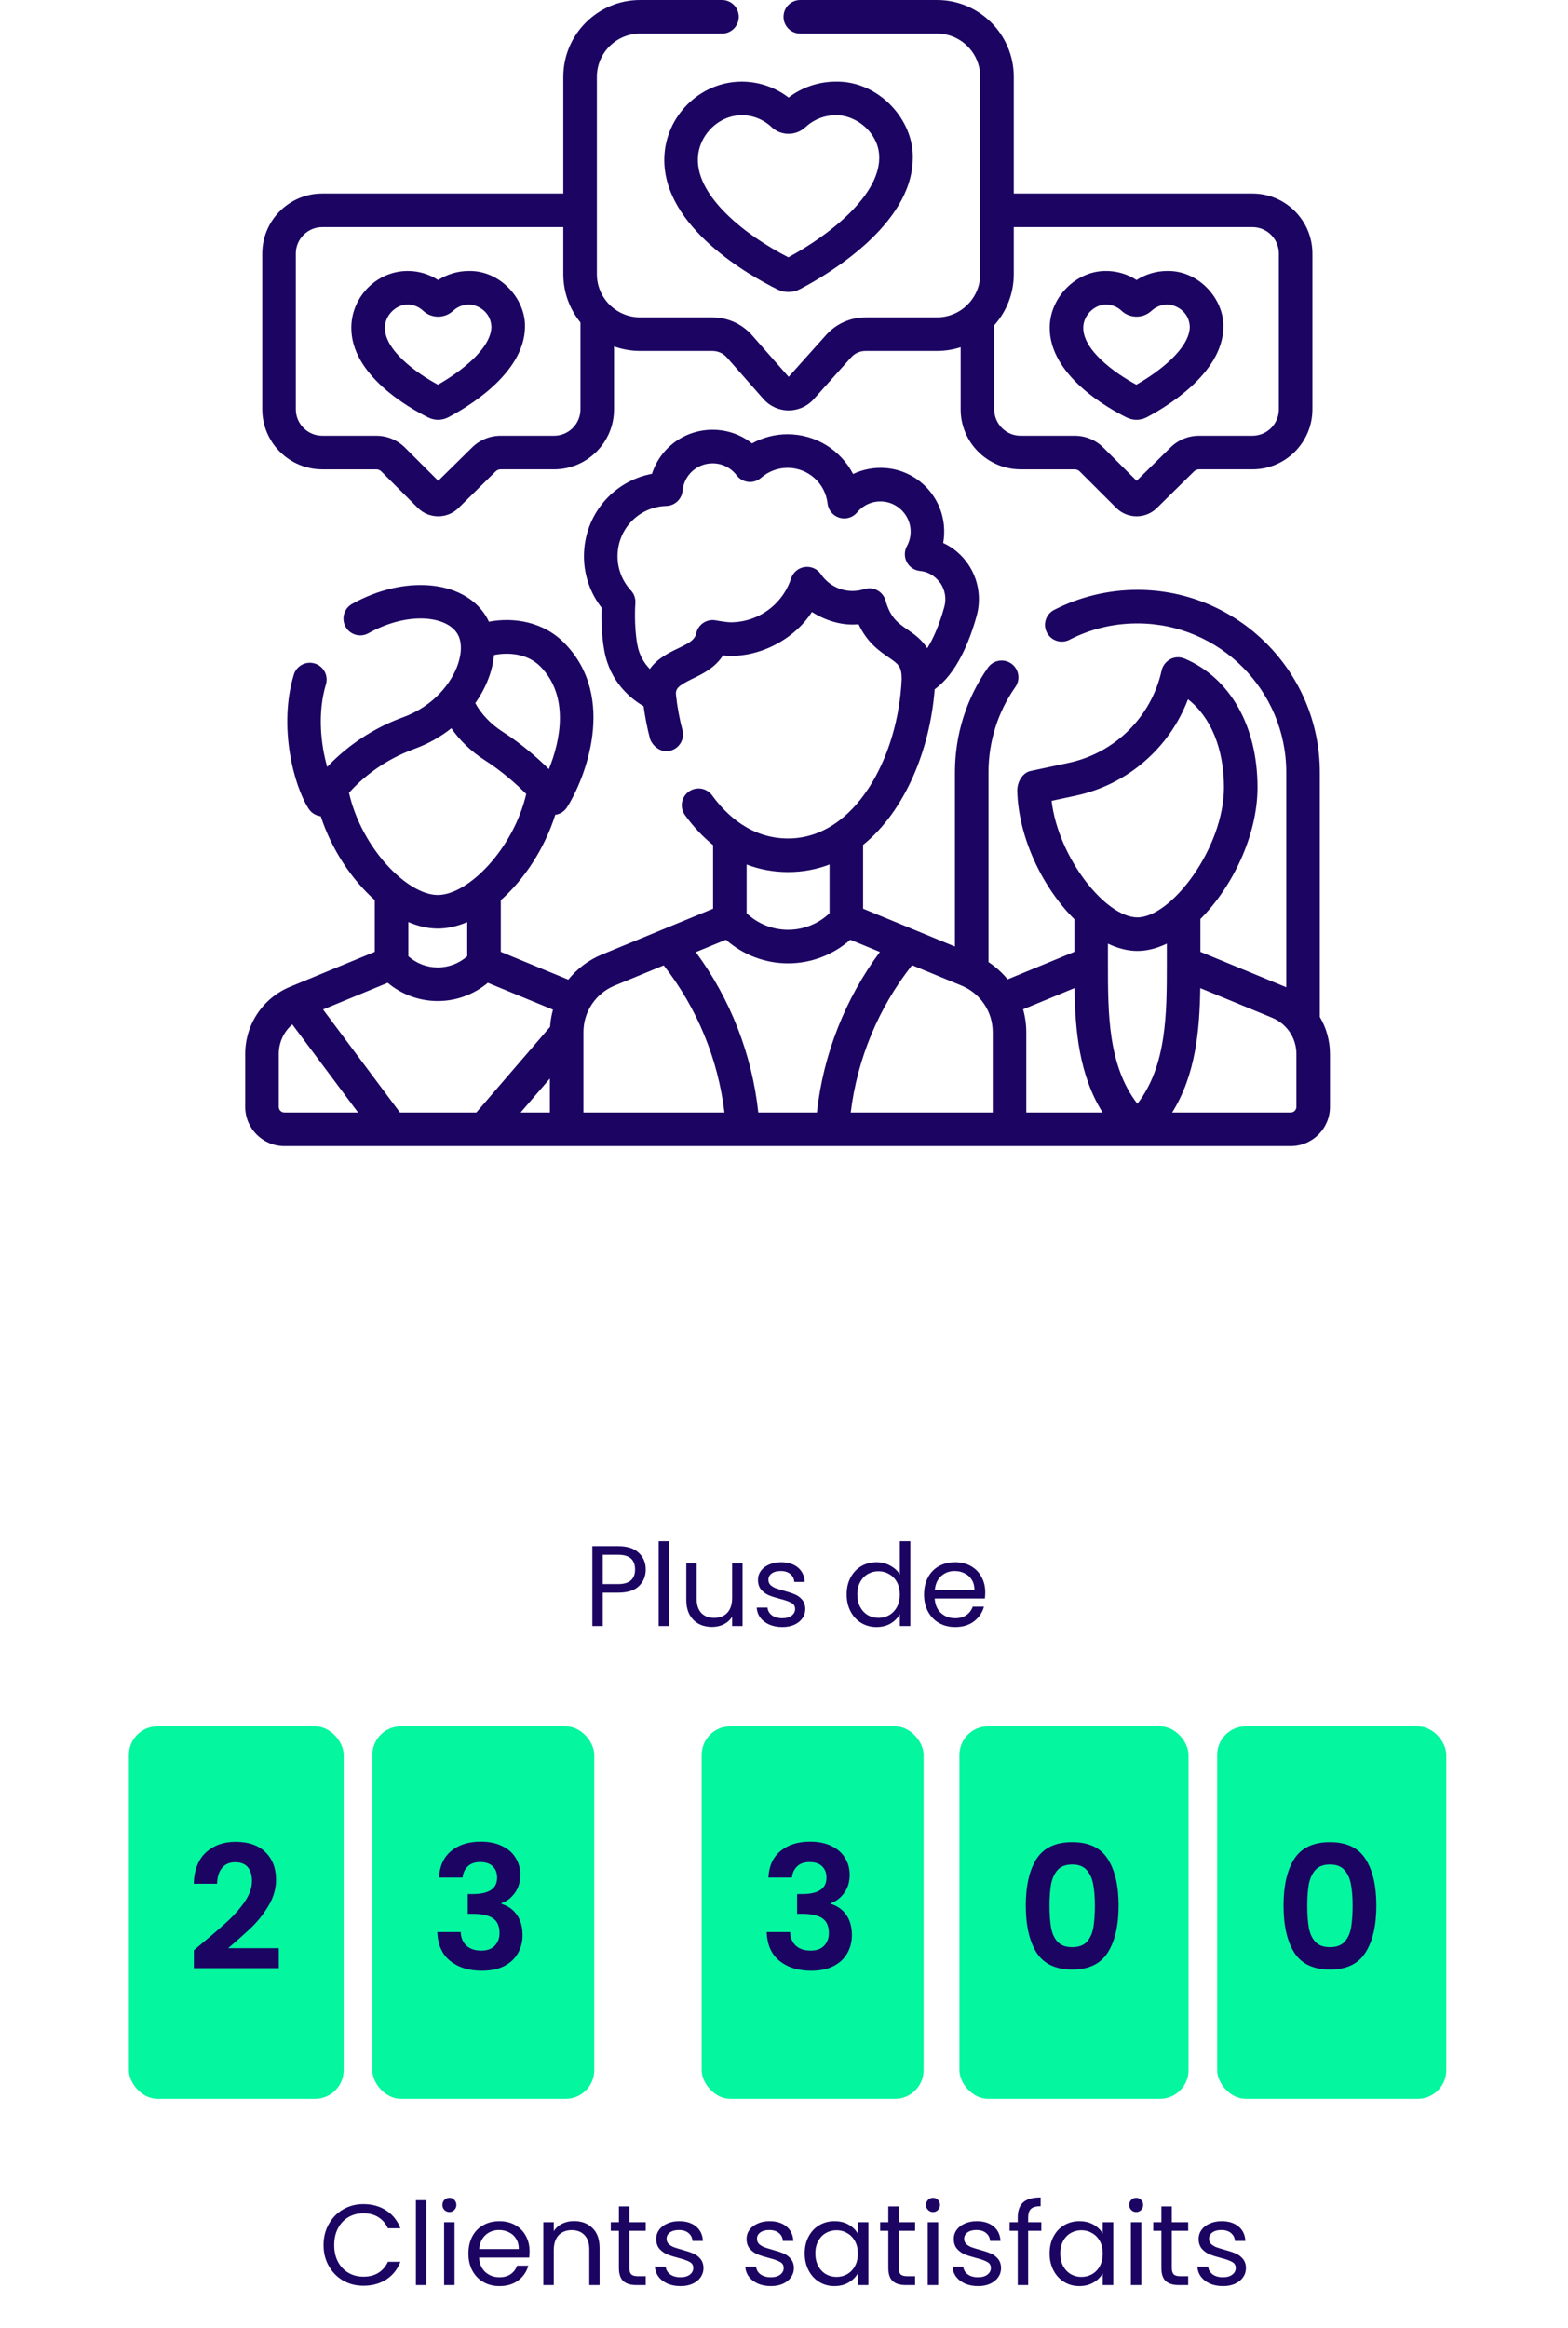 <svg width="219" height="325" viewBox="0 0 219 325" fill="none" xmlns="http://www.w3.org/2000/svg">
<path d="M90.188 219.112C90.188 220.04 89.868 220.813 89.228 221.432C88.599 222.04 87.633 222.344 86.332 222.344H84.188V227H82.732V215.848H86.332C87.591 215.848 88.545 216.152 89.196 216.76C89.857 217.368 90.188 218.152 90.188 219.112ZM86.332 221.144C87.143 221.144 87.74 220.968 88.124 220.616C88.508 220.264 88.7 219.763 88.7 219.112C88.7 217.736 87.911 217.048 86.332 217.048H84.188V221.144H86.332ZM93.454 215.16V227H91.998V215.16H93.454ZM103.711 218.232V227H102.255V225.704C101.978 226.152 101.588 226.504 101.087 226.76C100.596 227.005 100.052 227.128 99.455 227.128C98.772 227.128 98.159 226.989 97.615 226.712C97.071 226.424 96.639 225.997 96.319 225.432C96.01 224.867 95.855 224.179 95.855 223.368V218.232H97.295V223.176C97.295 224.04 97.514 224.707 97.951 225.176C98.388 225.635 98.986 225.864 99.743 225.864C100.522 225.864 101.135 225.624 101.583 225.144C102.031 224.664 102.255 223.965 102.255 223.048V218.232H103.711ZM109.274 227.144C108.602 227.144 107.999 227.032 107.466 226.808C106.932 226.573 106.511 226.253 106.202 225.848C105.892 225.432 105.722 224.957 105.69 224.424H107.194C107.236 224.861 107.439 225.219 107.802 225.496C108.175 225.773 108.66 225.912 109.258 225.912C109.812 225.912 110.25 225.789 110.57 225.544C110.89 225.299 111.05 224.989 111.05 224.616C111.05 224.232 110.879 223.949 110.538 223.768C110.196 223.576 109.668 223.389 108.954 223.208C108.303 223.037 107.77 222.867 107.354 222.696C106.948 222.515 106.596 222.253 106.298 221.912C106.01 221.56 105.866 221.101 105.866 220.536C105.866 220.088 105.999 219.677 106.266 219.304C106.532 218.931 106.911 218.637 107.402 218.424C107.892 218.2 108.452 218.088 109.082 218.088C110.052 218.088 110.836 218.333 111.434 218.824C112.031 219.315 112.351 219.987 112.394 220.84H110.938C110.906 220.381 110.719 220.013 110.378 219.736C110.047 219.459 109.599 219.32 109.034 219.32C108.511 219.32 108.095 219.432 107.786 219.656C107.476 219.88 107.322 220.173 107.322 220.536C107.322 220.824 107.412 221.064 107.594 221.256C107.786 221.437 108.02 221.587 108.298 221.704C108.586 221.811 108.98 221.933 109.482 222.072C110.111 222.243 110.623 222.413 111.018 222.584C111.412 222.744 111.748 222.989 112.026 223.32C112.314 223.651 112.463 224.083 112.474 224.616C112.474 225.096 112.34 225.528 112.074 225.912C111.807 226.296 111.428 226.6 110.938 226.824C110.458 227.037 109.903 227.144 109.274 227.144ZM118.251 222.584C118.251 221.688 118.432 220.904 118.795 220.232C119.157 219.549 119.653 219.021 120.283 218.648C120.923 218.275 121.637 218.088 122.427 218.088C123.109 218.088 123.744 218.248 124.331 218.568C124.917 218.877 125.365 219.288 125.675 219.8V215.16H127.147V227H125.675V225.352C125.387 225.875 124.96 226.307 124.395 226.648C123.829 226.979 123.168 227.144 122.411 227.144C121.632 227.144 120.923 226.952 120.283 226.568C119.653 226.184 119.157 225.645 118.795 224.952C118.432 224.259 118.251 223.469 118.251 222.584ZM125.675 222.6C125.675 221.939 125.541 221.363 125.275 220.872C125.008 220.381 124.645 220.008 124.187 219.752C123.739 219.485 123.243 219.352 122.699 219.352C122.155 219.352 121.659 219.48 121.211 219.736C120.763 219.992 120.405 220.365 120.139 220.856C119.872 221.347 119.739 221.923 119.739 222.584C119.739 223.256 119.872 223.843 120.139 224.344C120.405 224.835 120.763 225.213 121.211 225.48C121.659 225.736 122.155 225.864 122.699 225.864C123.243 225.864 123.739 225.736 124.187 225.48C124.645 225.213 125.008 224.835 125.275 224.344C125.541 223.843 125.675 223.261 125.675 222.6ZM137.607 222.28C137.607 222.557 137.591 222.851 137.559 223.16H130.551C130.604 224.024 130.898 224.701 131.431 225.192C131.975 225.672 132.631 225.912 133.399 225.912C134.028 225.912 134.551 225.768 134.967 225.48C135.394 225.181 135.692 224.787 135.863 224.296H137.431C137.196 225.139 136.727 225.827 136.023 226.36C135.319 226.883 134.444 227.144 133.399 227.144C132.567 227.144 131.82 226.957 131.159 226.584C130.508 226.211 129.996 225.683 129.623 225C129.25 224.307 129.063 223.507 129.063 222.6C129.063 221.693 129.244 220.899 129.607 220.216C129.97 219.533 130.476 219.011 131.127 218.648C131.788 218.275 132.546 218.088 133.399 218.088C134.231 218.088 134.967 218.269 135.607 218.632C136.247 218.995 136.738 219.496 137.079 220.136C137.431 220.765 137.607 221.48 137.607 222.28ZM136.103 221.976C136.103 221.421 135.98 220.947 135.735 220.552C135.49 220.147 135.154 219.843 134.727 219.64C134.311 219.427 133.847 219.32 133.335 219.32C132.599 219.32 131.97 219.555 131.447 220.024C130.935 220.493 130.642 221.144 130.567 221.976H136.103Z" fill="#1C0462"/>
<rect x="18" y="241" width="30" height="52" rx="4" fill="#04F69F"/>
<path d="M28.328 271.208C29.864 269.928 31.088 268.864 32 268.016C32.912 267.152 33.672 266.256 34.28 265.328C34.888 264.4 35.192 263.488 35.192 262.592C35.192 261.776 35 261.136 34.616 260.672C34.232 260.208 33.64 259.976 32.84 259.976C32.04 259.976 31.424 260.248 30.992 260.792C30.56 261.32 30.336 262.048 30.32 262.976H27.056C27.12 261.056 27.688 259.6 28.76 258.608C29.848 257.616 31.224 257.12 32.888 257.12C34.712 257.12 36.112 257.608 37.088 258.584C38.064 259.544 38.552 260.816 38.552 262.4C38.552 263.648 38.216 264.84 37.544 265.976C36.872 267.112 36.104 268.104 35.24 268.952C34.376 269.784 33.248 270.792 31.856 271.976H38.936V274.76H27.08V272.264L28.328 271.208Z" fill="#1C0462"/>
<rect x="52" y="241" width="31" height="52" rx="4" fill="#04F69F"/>
<path d="M61.32 262.112C61.4 260.512 61.96 259.28 63 258.416C64.056 257.536 65.44 257.096 67.152 257.096C68.32 257.096 69.32 257.304 70.152 257.72C70.984 258.12 71.608 258.672 72.024 259.376C72.456 260.064 72.672 260.848 72.672 261.728C72.672 262.736 72.408 263.592 71.88 264.296C71.368 264.984 70.752 265.448 70.032 265.688V265.784C70.96 266.072 71.68 266.584 72.192 267.32C72.72 268.056 72.984 269 72.984 270.152C72.984 271.112 72.76 271.968 72.312 272.72C71.88 273.472 71.232 274.064 70.368 274.496C69.52 274.912 68.496 275.12 67.296 275.12C65.488 275.12 64.016 274.664 62.88 273.752C61.744 272.84 61.144 271.496 61.08 269.72H64.344C64.376 270.504 64.64 271.136 65.136 271.616C65.648 272.08 66.344 272.312 67.224 272.312C68.04 272.312 68.664 272.088 69.096 271.64C69.544 271.176 69.768 270.584 69.768 269.864C69.768 268.904 69.464 268.216 68.856 267.8C68.248 267.384 67.304 267.176 66.024 267.176H65.328V264.416H66.024C68.296 264.416 69.432 263.656 69.432 262.136C69.432 261.448 69.224 260.912 68.808 260.528C68.408 260.144 67.824 259.952 67.056 259.952C66.304 259.952 65.72 260.16 65.304 260.576C64.904 260.976 64.672 261.488 64.608 262.112H61.32Z" fill="#1C0462"/>
<rect x="98" y="241" width="31" height="52" rx="4" fill="#04F69F"/>
<path d="M107.32 262.112C107.4 260.512 107.96 259.28 109 258.416C110.056 257.536 111.44 257.096 113.152 257.096C114.32 257.096 115.32 257.304 116.152 257.72C116.984 258.12 117.608 258.672 118.024 259.376C118.456 260.064 118.672 260.848 118.672 261.728C118.672 262.736 118.408 263.592 117.88 264.296C117.368 264.984 116.752 265.448 116.032 265.688V265.784C116.96 266.072 117.68 266.584 118.192 267.32C118.72 268.056 118.984 269 118.984 270.152C118.984 271.112 118.76 271.968 118.312 272.72C117.88 273.472 117.232 274.064 116.368 274.496C115.52 274.912 114.496 275.12 113.296 275.12C111.488 275.12 110.016 274.664 108.88 273.752C107.744 272.84 107.144 271.496 107.08 269.72H110.344C110.376 270.504 110.64 271.136 111.136 271.616C111.648 272.08 112.344 272.312 113.224 272.312C114.04 272.312 114.664 272.088 115.096 271.64C115.544 271.176 115.768 270.584 115.768 269.864C115.768 268.904 115.464 268.216 114.856 267.8C114.248 267.384 113.304 267.176 112.024 267.176H111.328V264.416H112.024C114.296 264.416 115.432 263.656 115.432 262.136C115.432 261.448 115.224 260.912 114.808 260.528C114.408 260.144 113.824 259.952 113.056 259.952C112.304 259.952 111.72 260.16 111.304 260.576C110.904 260.976 110.672 261.488 110.608 262.112H107.32Z" fill="#1C0462"/>
<rect x="134" y="241" width="32" height="52" rx="4" fill="#04F69F"/>
<path d="M143.272 266.024C143.272 263.256 143.768 261.088 144.76 259.52C145.768 257.952 147.432 257.168 149.752 257.168C152.072 257.168 153.728 257.952 154.72 259.52C155.728 261.088 156.232 263.256 156.232 266.024C156.232 268.808 155.728 270.992 154.72 272.576C153.728 274.16 152.072 274.952 149.752 274.952C147.432 274.952 145.768 274.16 144.76 272.576C143.768 270.992 143.272 268.808 143.272 266.024ZM152.92 266.024C152.92 264.84 152.84 263.848 152.68 263.048C152.536 262.232 152.232 261.568 151.768 261.056C151.32 260.544 150.648 260.288 149.752 260.288C148.856 260.288 148.176 260.544 147.712 261.056C147.264 261.568 146.96 262.232 146.8 263.048C146.656 263.848 146.584 264.84 146.584 266.024C146.584 267.24 146.656 268.264 146.8 269.096C146.944 269.912 147.248 270.576 147.712 271.088C148.176 271.584 148.856 271.832 149.752 271.832C150.648 271.832 151.328 271.584 151.792 271.088C152.256 270.576 152.56 269.912 152.704 269.096C152.848 268.264 152.92 267.24 152.92 266.024Z" fill="#1C0462"/>
<rect x="170" y="241" width="32" height="52" rx="4" fill="#04F69F"/>
<path d="M179.272 266.024C179.272 263.256 179.768 261.088 180.76 259.52C181.768 257.952 183.432 257.168 185.752 257.168C188.072 257.168 189.728 257.952 190.72 259.52C191.728 261.088 192.232 263.256 192.232 266.024C192.232 268.808 191.728 270.992 190.72 272.576C189.728 274.16 188.072 274.952 185.752 274.952C183.432 274.952 181.768 274.16 180.76 272.576C179.768 270.992 179.272 268.808 179.272 266.024ZM188.92 266.024C188.92 264.84 188.84 263.848 188.68 263.048C188.536 262.232 188.232 261.568 187.768 261.056C187.32 260.544 186.648 260.288 185.752 260.288C184.856 260.288 184.176 260.544 183.712 261.056C183.264 261.568 182.96 262.232 182.8 263.048C182.656 263.848 182.584 264.84 182.584 266.024C182.584 267.24 182.656 268.264 182.8 269.096C182.944 269.912 183.248 270.576 183.712 271.088C184.176 271.584 184.856 271.832 185.752 271.832C186.648 271.832 187.328 271.584 187.792 271.088C188.256 270.576 188.56 269.912 188.704 269.096C188.848 268.264 188.92 267.24 188.92 266.024Z" fill="#1C0462"/>
<path d="M45.188 313.416C45.188 312.328 45.433 311.352 45.924 310.488C46.415 309.613 47.081 308.931 47.924 308.44C48.777 307.949 49.721 307.704 50.756 307.704C51.972 307.704 53.033 307.997 53.94 308.584C54.847 309.171 55.508 310.003 55.924 311.08H54.18C53.871 310.408 53.423 309.891 52.836 309.528C52.26 309.165 51.567 308.984 50.756 308.984C49.977 308.984 49.279 309.165 48.66 309.528C48.041 309.891 47.556 310.408 47.204 311.08C46.852 311.741 46.676 312.52 46.676 313.416C46.676 314.301 46.852 315.08 47.204 315.752C47.556 316.413 48.041 316.925 48.66 317.288C49.279 317.651 49.977 317.832 50.756 317.832C51.567 317.832 52.26 317.656 52.836 317.304C53.423 316.941 53.871 316.424 54.18 315.752H55.924C55.508 316.819 54.847 317.645 53.94 318.232C53.033 318.808 51.972 319.096 50.756 319.096C49.721 319.096 48.777 318.856 47.924 318.376C47.081 317.885 46.415 317.208 45.924 316.344C45.433 315.48 45.188 314.504 45.188 313.416ZM59.547 307.16V319H58.091V307.16H59.547ZM62.781 308.808C62.504 308.808 62.269 308.712 62.077 308.52C61.885 308.328 61.789 308.093 61.789 307.816C61.789 307.539 61.885 307.304 62.077 307.112C62.269 306.92 62.504 306.824 62.781 306.824C63.047 306.824 63.272 306.92 63.453 307.112C63.645 307.304 63.741 307.539 63.741 307.816C63.741 308.093 63.645 308.328 63.453 308.52C63.272 308.712 63.047 308.808 62.781 308.808ZM63.485 310.232V319H62.029V310.232H63.485ZM73.966 314.28C73.966 314.557 73.95 314.851 73.918 315.16H66.91C66.964 316.024 67.257 316.701 67.79 317.192C68.334 317.672 68.99 317.912 69.758 317.912C70.388 317.912 70.91 317.768 71.326 317.48C71.753 317.181 72.052 316.787 72.222 316.296H73.79C73.556 317.139 73.086 317.827 72.382 318.36C71.678 318.883 70.804 319.144 69.758 319.144C68.926 319.144 68.18 318.957 67.518 318.584C66.868 318.211 66.356 317.683 65.982 317C65.609 316.307 65.422 315.507 65.422 314.6C65.422 313.693 65.604 312.899 65.966 312.216C66.329 311.533 66.836 311.011 67.486 310.648C68.148 310.275 68.905 310.088 69.758 310.088C70.59 310.088 71.326 310.269 71.966 310.632C72.606 310.995 73.097 311.496 73.438 312.136C73.79 312.765 73.966 313.48 73.966 314.28ZM72.462 313.976C72.462 313.421 72.34 312.947 72.094 312.552C71.849 312.147 71.513 311.843 71.086 311.64C70.67 311.427 70.206 311.32 69.694 311.32C68.958 311.32 68.329 311.555 67.806 312.024C67.294 312.493 67.001 313.144 66.926 313.976H72.462ZM80.16 310.072C81.227 310.072 82.091 310.397 82.752 311.048C83.414 311.688 83.744 312.616 83.744 313.832V319H82.304V314.04C82.304 313.165 82.086 312.499 81.648 312.04C81.211 311.571 80.614 311.336 79.856 311.336C79.088 311.336 78.475 311.576 78.016 312.056C77.568 312.536 77.344 313.235 77.344 314.152V319H75.888V310.232H77.344V311.48C77.632 311.032 78.022 310.685 78.512 310.44C79.014 310.195 79.563 310.072 80.16 310.072ZM87.899 311.432V316.6C87.899 317.027 87.989 317.331 88.171 317.512C88.352 317.683 88.667 317.768 89.115 317.768H90.187V319H88.875C88.064 319 87.456 318.813 87.051 318.44C86.645 318.067 86.443 317.453 86.443 316.6V311.432H85.307V310.232H86.443V308.024H87.899V310.232H90.187V311.432H87.899ZM95.055 319.144C94.383 319.144 93.78 319.032 93.247 318.808C92.713 318.573 92.292 318.253 91.983 317.848C91.673 317.432 91.503 316.957 91.471 316.424H92.975C93.017 316.861 93.22 317.219 93.583 317.496C93.956 317.773 94.441 317.912 95.039 317.912C95.593 317.912 96.031 317.789 96.351 317.544C96.671 317.299 96.831 316.989 96.831 316.616C96.831 316.232 96.66 315.949 96.319 315.768C95.977 315.576 95.449 315.389 94.735 315.208C94.084 315.037 93.551 314.867 93.135 314.696C92.729 314.515 92.377 314.253 92.079 313.912C91.791 313.56 91.647 313.101 91.647 312.536C91.647 312.088 91.78 311.677 92.047 311.304C92.313 310.931 92.692 310.637 93.183 310.424C93.673 310.2 94.233 310.088 94.863 310.088C95.833 310.088 96.617 310.333 97.215 310.824C97.812 311.315 98.132 311.987 98.175 312.84H96.719C96.687 312.381 96.5 312.013 96.159 311.736C95.828 311.459 95.38 311.32 94.815 311.32C94.292 311.32 93.876 311.432 93.567 311.656C93.257 311.88 93.103 312.173 93.103 312.536C93.103 312.824 93.193 313.064 93.375 313.256C93.567 313.437 93.801 313.587 94.079 313.704C94.367 313.811 94.761 313.933 95.263 314.072C95.892 314.243 96.404 314.413 96.799 314.584C97.193 314.744 97.529 314.989 97.807 315.32C98.095 315.651 98.244 316.083 98.255 316.616C98.255 317.096 98.121 317.528 97.855 317.912C97.588 318.296 97.209 318.6 96.719 318.824C96.239 319.037 95.684 319.144 95.055 319.144ZM107.68 319.144C107.008 319.144 106.405 319.032 105.872 318.808C105.338 318.573 104.917 318.253 104.608 317.848C104.298 317.432 104.128 316.957 104.096 316.424H105.6C105.642 316.861 105.845 317.219 106.208 317.496C106.581 317.773 107.066 317.912 107.664 317.912C108.218 317.912 108.656 317.789 108.976 317.544C109.296 317.299 109.456 316.989 109.456 316.616C109.456 316.232 109.285 315.949 108.944 315.768C108.602 315.576 108.074 315.389 107.36 315.208C106.709 315.037 106.176 314.867 105.76 314.696C105.354 314.515 105.002 314.253 104.704 313.912C104.416 313.56 104.272 313.101 104.272 312.536C104.272 312.088 104.405 311.677 104.672 311.304C104.938 310.931 105.317 310.637 105.808 310.424C106.298 310.2 106.858 310.088 107.488 310.088C108.458 310.088 109.242 310.333 109.84 310.824C110.437 311.315 110.757 311.987 110.8 312.84H109.344C109.312 312.381 109.125 312.013 108.784 311.736C108.453 311.459 108.005 311.32 107.44 311.32C106.917 311.32 106.501 311.432 106.192 311.656C105.882 311.88 105.728 312.173 105.728 312.536C105.728 312.824 105.818 313.064 106 313.256C106.192 313.437 106.426 313.587 106.704 313.704C106.992 313.811 107.386 313.933 107.888 314.072C108.517 314.243 109.029 314.413 109.424 314.584C109.818 314.744 110.154 314.989 110.432 315.32C110.72 315.651 110.869 316.083 110.88 316.616C110.88 317.096 110.746 317.528 110.48 317.912C110.213 318.296 109.834 318.6 109.344 318.824C108.864 319.037 108.309 319.144 107.68 319.144ZM112.391 314.584C112.391 313.688 112.572 312.904 112.935 312.232C113.298 311.549 113.794 311.021 114.423 310.648C115.063 310.275 115.772 310.088 116.551 310.088C117.319 310.088 117.986 310.253 118.551 310.584C119.116 310.915 119.538 311.331 119.815 311.832V310.232H121.287V319H119.815V317.368C119.527 317.88 119.095 318.307 118.519 318.648C117.954 318.979 117.292 319.144 116.535 319.144C115.756 319.144 115.052 318.952 114.423 318.568C113.794 318.184 113.298 317.645 112.935 316.952C112.572 316.259 112.391 315.469 112.391 314.584ZM119.815 314.6C119.815 313.939 119.682 313.363 119.415 312.872C119.148 312.381 118.786 312.008 118.327 311.752C117.879 311.485 117.383 311.352 116.839 311.352C116.295 311.352 115.799 311.48 115.351 311.736C114.903 311.992 114.546 312.365 114.279 312.856C114.012 313.347 113.879 313.923 113.879 314.584C113.879 315.256 114.012 315.843 114.279 316.344C114.546 316.835 114.903 317.213 115.351 317.48C115.799 317.736 116.295 317.864 116.839 317.864C117.383 317.864 117.879 317.736 118.327 317.48C118.786 317.213 119.148 316.835 119.415 316.344C119.682 315.843 119.815 315.261 119.815 314.6ZM125.524 311.432V316.6C125.524 317.027 125.614 317.331 125.796 317.512C125.977 317.683 126.292 317.768 126.74 317.768H127.812V319H126.5C125.689 319 125.081 318.813 124.676 318.44C124.27 318.067 124.068 317.453 124.068 316.6V311.432H122.932V310.232H124.068V308.024H125.524V310.232H127.812V311.432H125.524ZM130.328 308.808C130.05 308.808 129.816 308.712 129.624 308.52C129.432 308.328 129.336 308.093 129.336 307.816C129.336 307.539 129.432 307.304 129.624 307.112C129.816 306.92 130.05 306.824 130.328 306.824C130.594 306.824 130.818 306.92 131 307.112C131.192 307.304 131.288 307.539 131.288 307.816C131.288 308.093 131.192 308.328 131 308.52C130.818 308.712 130.594 308.808 130.328 308.808ZM131.032 310.232V319H129.576V310.232H131.032ZM136.617 319.144C135.945 319.144 135.343 319.032 134.809 318.808C134.276 318.573 133.855 318.253 133.545 317.848C133.236 317.432 133.065 316.957 133.033 316.424H134.537C134.58 316.861 134.783 317.219 135.145 317.496C135.519 317.773 136.004 317.912 136.601 317.912C137.156 317.912 137.593 317.789 137.913 317.544C138.233 317.299 138.393 316.989 138.393 316.616C138.393 316.232 138.223 315.949 137.881 315.768C137.54 315.576 137.012 315.389 136.297 315.208C135.647 315.037 135.113 314.867 134.697 314.696C134.292 314.515 133.94 314.253 133.641 313.912C133.353 313.56 133.209 313.101 133.209 312.536C133.209 312.088 133.343 311.677 133.609 311.304C133.876 310.931 134.255 310.637 134.745 310.424C135.236 310.2 135.796 310.088 136.425 310.088C137.396 310.088 138.18 310.333 138.777 310.824C139.375 311.315 139.695 311.987 139.737 312.84H138.281C138.249 312.381 138.063 312.013 137.721 311.736C137.391 311.459 136.943 311.32 136.377 311.32C135.855 311.32 135.439 311.432 135.129 311.656C134.82 311.88 134.665 312.173 134.665 312.536C134.665 312.824 134.756 313.064 134.937 313.256C135.129 313.437 135.364 313.587 135.641 313.704C135.929 313.811 136.324 313.933 136.825 314.072C137.455 314.243 137.967 314.413 138.361 314.584C138.756 314.744 139.092 314.989 139.369 315.32C139.657 315.651 139.807 316.083 139.817 316.616C139.817 317.096 139.684 317.528 139.417 317.912C139.151 318.296 138.772 318.6 138.281 318.824C137.801 319.037 137.247 319.144 136.617 319.144ZM145.441 311.432H143.601V319H142.145V311.432H141.009V310.232H142.145V309.608C142.145 308.627 142.395 307.912 142.897 307.464C143.409 307.005 144.225 306.776 145.345 306.776V307.992C144.705 307.992 144.251 308.12 143.985 308.376C143.729 308.621 143.601 309.032 143.601 309.608V310.232H145.441V311.432ZM146.594 314.584C146.594 313.688 146.776 312.904 147.138 312.232C147.501 311.549 147.997 311.021 148.626 310.648C149.266 310.275 149.976 310.088 150.754 310.088C151.522 310.088 152.189 310.253 152.754 310.584C153.32 310.915 153.741 311.331 154.018 311.832V310.232H155.49V319H154.018V317.368C153.73 317.88 153.298 318.307 152.722 318.648C152.157 318.979 151.496 319.144 150.738 319.144C149.96 319.144 149.256 318.952 148.626 318.568C147.997 318.184 147.501 317.645 147.138 316.952C146.776 316.259 146.594 315.469 146.594 314.584ZM154.018 314.6C154.018 313.939 153.885 313.363 153.618 312.872C153.352 312.381 152.989 312.008 152.53 311.752C152.082 311.485 151.586 311.352 151.042 311.352C150.498 311.352 150.002 311.48 149.554 311.736C149.106 311.992 148.749 312.365 148.482 312.856C148.216 313.347 148.082 313.923 148.082 314.584C148.082 315.256 148.216 315.843 148.482 316.344C148.749 316.835 149.106 317.213 149.554 317.48C150.002 317.736 150.498 317.864 151.042 317.864C151.586 317.864 152.082 317.736 152.53 317.48C152.989 317.213 153.352 316.835 153.618 316.344C153.885 315.843 154.018 315.261 154.018 314.6ZM158.703 308.808C158.425 308.808 158.191 308.712 157.999 308.52C157.807 308.328 157.711 308.093 157.711 307.816C157.711 307.539 157.807 307.304 157.999 307.112C158.191 306.92 158.425 306.824 158.703 306.824C158.969 306.824 159.193 306.92 159.375 307.112C159.567 307.304 159.663 307.539 159.663 307.816C159.663 308.093 159.567 308.328 159.375 308.52C159.193 308.712 158.969 308.808 158.703 308.808ZM159.407 310.232V319H157.951V310.232H159.407ZM163.664 311.432V316.6C163.664 317.027 163.755 317.331 163.936 317.512C164.118 317.683 164.432 317.768 164.88 317.768H165.952V319H164.64C163.83 319 163.222 318.813 162.816 318.44C162.411 318.067 162.208 317.453 162.208 316.6V311.432H161.072V310.232H162.208V308.024H163.664V310.232H165.952V311.432H163.664ZM170.82 319.144C170.148 319.144 169.546 319.032 169.012 318.808C168.479 318.573 168.058 318.253 167.748 317.848C167.439 317.432 167.268 316.957 167.236 316.424H168.74C168.783 316.861 168.986 317.219 169.348 317.496C169.722 317.773 170.207 317.912 170.804 317.912C171.359 317.912 171.796 317.789 172.116 317.544C172.436 317.299 172.596 316.989 172.596 316.616C172.596 316.232 172.426 315.949 172.084 315.768C171.743 315.576 171.215 315.389 170.5 315.208C169.85 315.037 169.316 314.867 168.9 314.696C168.495 314.515 168.143 314.253 167.844 313.912C167.556 313.56 167.412 313.101 167.412 312.536C167.412 312.088 167.546 311.677 167.812 311.304C168.079 310.931 168.458 310.637 168.948 310.424C169.439 310.2 169.999 310.088 170.628 310.088C171.599 310.088 172.383 310.333 172.98 310.824C173.578 311.315 173.898 311.987 173.94 312.84H172.484C172.452 312.381 172.266 312.013 171.924 311.736C171.594 311.459 171.146 311.32 170.58 311.32C170.058 311.32 169.642 311.432 169.332 311.656C169.023 311.88 168.868 312.173 168.868 312.536C168.868 312.824 168.959 313.064 169.14 313.256C169.332 313.437 169.567 313.587 169.844 313.704C170.132 313.811 170.527 313.933 171.028 314.072C171.658 314.243 172.17 314.413 172.564 314.584C172.959 314.744 173.295 314.989 173.572 315.32C173.86 315.651 174.01 316.083 174.02 316.616C174.02 317.096 173.887 317.528 173.62 317.912C173.354 318.296 172.975 318.6 172.484 318.824C172.004 319.037 171.45 319.144 170.82 319.144Z" fill="#1C0462"/>
<path d="M157.369 58.288C157.796 58.499 158.262 58.604 158.729 58.604C159.217 58.604 159.706 58.489 160.149 58.258C162.64 56.96 170.772 52.217 170.865 45.691C170.998 41.78 167.449 37.757 163.048 37.829C161.504 37.829 160.016 38.271 158.744 39.094C157.481 38.271 156.011 37.829 154.485 37.829C150.42 37.786 146.704 41.356 146.612 45.61C146.475 52.382 154.811 57.026 157.369 58.288ZM154.462 42.516H154.484C155.282 42.516 156.046 42.822 156.637 43.379C156.637 43.38 156.638 43.38 156.638 43.38C157.81 44.484 159.656 44.485 160.838 43.382C161.437 42.824 162.222 42.516 163.047 42.516C164.303 42.537 166.096 43.537 166.178 45.624C166.134 48.712 161.757 51.984 158.709 53.706C155.629 52.048 151.235 48.854 151.298 45.705C151.332 44.018 152.811 42.528 154.462 42.516Z" fill="#1C0462"/>
<path d="M59.827 58.288C60.254 58.499 60.719 58.604 61.186 58.604C61.675 58.604 62.163 58.489 62.607 58.258C65.097 56.96 73.228 52.217 73.322 45.691C73.455 41.78 69.906 37.757 65.505 37.829C63.96 37.829 62.473 38.271 61.2 39.094C59.923 38.261 58.428 37.817 56.886 37.829C52.662 37.859 49.154 41.35 49.069 45.61C48.932 52.382 57.268 57.026 59.827 58.288ZM56.92 42.516H56.942C57.74 42.516 58.504 42.822 59.094 43.379C59.094 43.38 59.095 43.38 59.095 43.38C60.267 44.484 62.112 44.485 63.295 43.382C63.894 42.824 64.679 42.516 65.504 42.516C66.76 42.537 68.553 43.537 68.635 45.624C68.591 48.712 64.215 51.984 61.166 53.706C58.086 52.048 53.692 48.854 53.755 45.705C53.789 44.017 55.268 42.528 56.92 42.516Z" fill="#1C0462"/>
<path d="M45.007 65.522H52.548C52.817 65.522 53.07 65.626 53.26 65.816L58.365 70.91C59.145 71.689 60.175 72.079 61.204 72.079C62.224 72.079 63.244 71.697 64.023 70.93L69.226 65.811C69.415 65.624 69.667 65.521 69.933 65.521H77.383C82.003 65.521 85.761 61.763 85.761 57.144V48.356C86.898 48.767 88.123 48.993 89.4 48.993H99.505C100.276 48.993 101.01 49.325 101.519 49.903L106.628 55.707C107.514 56.713 108.79 57.293 110.13 57.298H110.149C111.482 57.298 112.755 56.729 113.645 55.735L118.877 49.887C119.385 49.319 120.114 48.993 120.877 48.993H130.87C132.022 48.993 133.132 48.808 134.173 48.47V57.144C134.173 61.763 137.931 65.522 142.551 65.522H150.091C150.36 65.522 150.613 65.626 150.803 65.816L155.908 70.91C156.689 71.689 157.718 72.079 158.747 72.079C159.767 72.079 160.787 71.697 161.566 70.93L166.77 65.811C166.959 65.624 167.211 65.521 167.477 65.521H174.927C179.546 65.521 183.304 61.763 183.304 57.144V35.395C183.304 30.776 179.546 27.018 174.927 27.018H141.593V10.723C141.593 4.811 136.783 0 130.87 0H111.776C110.481 0 109.432 1.049 109.432 2.344C109.432 3.638 110.481 4.688 111.776 4.688H130.87C134.198 4.688 136.906 7.395 136.906 10.723V38.269C136.906 41.597 134.198 44.305 130.87 44.305H120.877C118.782 44.305 116.78 45.201 115.383 46.762L110.147 52.61L105.038 46.806C103.639 45.217 101.622 44.305 99.505 44.305H89.4C86.071 44.305 83.363 41.597 83.363 38.269V10.723C83.363 7.395 86.071 4.688 89.4 4.688H100.838C102.133 4.688 103.182 3.638 103.182 2.344C103.182 1.049 102.133 0 100.838 0H89.4C83.487 0 78.676 4.811 78.676 10.723V27.018H45.007C40.388 27.018 36.63 30.776 36.63 35.396V57.144C36.63 61.764 40.388 65.522 45.007 65.522ZM174.927 31.706C176.961 31.706 178.616 33.361 178.616 35.396V57.144C178.616 59.179 176.961 60.834 174.927 60.834H167.476C165.972 60.834 164.554 61.415 163.482 62.47L158.75 67.125L154.114 62.498C153.039 61.425 151.61 60.834 150.091 60.834H142.55C140.516 60.834 138.86 59.179 138.86 57.144V45.411C140.558 43.513 141.593 41.01 141.593 38.269V31.706H174.927V31.706ZM41.317 35.396C41.317 33.361 42.973 31.706 45.007 31.706H78.676V38.269C78.676 40.825 79.576 43.173 81.073 45.017V57.144C81.073 59.179 79.418 60.834 77.383 60.834H69.933C68.429 60.834 67.011 61.415 65.939 62.469L61.207 67.124L56.571 62.498C55.496 61.425 54.067 60.834 52.548 60.834H45.007C42.972 60.834 41.317 59.178 41.317 57.144V35.396H41.317Z" fill="#1C0462"/>
<path d="M92.782 22.104C92.587 31.756 104.831 38.554 108.587 40.407C109.068 40.644 109.594 40.763 110.12 40.763C110.671 40.763 111.221 40.633 111.721 40.373C115.386 38.462 127.354 31.505 127.488 22.185C127.686 16.709 122.691 11.274 116.746 11.393C114.337 11.393 112.029 12.175 110.139 13.614C108.243 12.158 105.939 11.384 103.533 11.393C97.723 11.434 92.9 16.239 92.782 22.104ZM103.567 16.081C103.581 16.08 103.596 16.08 103.61 16.08C105.155 16.08 106.631 16.671 107.771 17.745V17.746C109.09 18.989 111.169 18.989 112.503 17.745C113.655 16.671 115.161 16.081 116.746 16.081C119.624 16.031 122.88 18.636 122.801 22.118C122.726 27.306 116.038 32.719 110.105 35.923C104.084 32.837 97.362 27.513 97.468 22.199C97.535 18.905 100.327 16.103 103.567 16.081Z" fill="#1C0462"/>
<path d="M184.338 141.965V107.826C184.338 93.775 172.907 82.344 158.856 82.344C154.818 82.344 150.796 83.313 147.227 85.147C146.075 85.738 145.622 87.151 146.213 88.302C146.805 89.454 148.218 89.908 149.369 89.316C152.32 87.8 155.512 87.031 158.856 87.031C170.322 87.031 179.651 96.36 179.651 107.826V137.831C179.587 137.803 179.526 137.771 179.461 137.744H179.461L167.658 132.88V128.298C172.168 123.794 175.636 116.572 175.636 109.928C175.636 101.371 171.827 94.647 165.446 91.942C164.866 91.696 164.212 91.695 163.629 91.937C163.225 92.129 162.488 92.574 162.241 93.599C160.828 100.048 155.744 105.106 149.29 106.488L143.925 107.636C143.024 107.81 142.083 108.891 142.078 110.397C142.24 116.976 145.65 123.951 150.055 128.327V132.88L140.731 136.722C139.979 135.794 139.081 134.981 138.062 134.312V107.826C138.062 103.529 139.36 99.407 141.817 95.903C142.56 94.843 142.303 93.382 141.243 92.638C140.183 91.895 138.722 92.152 137.979 93.212C134.967 97.508 133.375 102.562 133.375 107.826V132.142L120.548 126.857V117.954C126.42 113.198 129.899 104.641 130.547 96.223C133.619 94.018 135.414 89.558 136.406 85.988C137.085 83.544 136.669 80.934 135.265 78.829C134.377 77.498 133.151 76.458 131.735 75.8C131.875 75.019 131.911 74.217 131.84 73.411C131.457 69.113 128.059 65.722 123.762 65.347C122.156 65.207 120.567 65.505 119.152 66.175C117.424 62.852 113.952 60.625 110 60.625C108.25 60.625 106.543 61.07 105.031 61.902C103.481 60.676 101.563 60 99.531 60C95.578 60 92.219 62.537 91.059 66.148C85.605 67.178 81.562 71.918 81.562 77.656C81.562 80.271 82.427 82.782 84.016 84.83C83.974 86.146 83.978 88.573 84.415 90.901C85.236 95.277 88.139 97.57 89.887 98.582C90.096 100.111 90.392 101.634 90.782 103.121C91.057 104.004 92.198 105.186 93.644 104.794C94.896 104.466 95.645 103.185 95.317 101.933C94.9 100.341 94.597 98.703 94.418 97.064C94.315 96.158 94.653 95.759 96.708 94.757C98.099 94.091 99.874 93.242 100.977 91.495C105.647 92.015 110.864 89.416 113.4 85.43C114.998 86.47 117.415 87.403 119.921 87.151C121.117 89.706 122.804 90.869 124.103 91.764C125.499 92.726 125.929 93.025 125.937 94.794C125.452 105.748 119.392 117.058 110.068 117.058C104.915 117.058 101.456 113.784 99.461 111.038C98.7 109.991 97.235 109.758 96.188 110.519C95.14 111.28 94.908 112.745 95.668 113.793C96.862 115.437 98.177 116.834 99.594 117.979V126.858C95.733 128.448 87.851 131.696 84.062 133.258C82.181 134.032 80.588 135.253 79.375 136.766L69.945 132.88V125.674C73.249 122.743 76.067 118.454 77.554 113.753C78.225 113.657 78.826 113.277 79.195 112.7C81.632 108.893 86.312 97.351 78.808 89.753C75.859 86.767 71.711 86.139 68.287 86.794C68.144 86.481 67.981 86.18 67.797 85.892C64.631 80.947 56.45 80.253 49.172 84.314C48.041 84.944 47.636 86.372 48.267 87.502C48.897 88.633 50.325 89.038 51.455 88.407C56.915 85.362 62.271 85.954 63.849 88.419C64.502 89.439 64.544 91.007 63.964 92.722C63.102 95.268 60.634 98.553 56.29 100.134C51.283 101.956 47.823 104.818 45.697 107.067C44.816 103.977 44.309 99.56 45.519 95.546C45.892 94.307 45.191 92.999 43.951 92.625C42.711 92.252 41.404 92.953 41.031 94.193C38.868 101.365 40.987 109.591 43.1 112.893C43.481 113.488 44.107 113.873 44.797 113.955C46.302 118.562 49.091 122.763 52.343 125.654V132.88C52.128 132.974 40.635 137.693 40.407 137.804C36.661 139.409 34.247 143.056 34.247 147.142V154.528C34.247 157.545 36.701 160 39.718 160H180.281C183.298 160 185.753 157.546 185.753 154.528V147.142C185.753 145.273 185.244 143.497 184.338 141.965ZM123.684 83.838C123.512 83.223 123.097 82.706 122.534 82.404C121.972 82.103 121.311 82.044 120.704 82.241C120.173 82.413 119.621 82.5 119.063 82.5C117.298 82.5 115.653 81.626 114.66 80.162C114.159 79.423 113.282 79.033 112.395 79.156C111.51 79.28 110.772 79.897 110.493 80.747C109.291 84.412 105.89 86.875 102.031 86.875C101.597 86.875 100.544 86.713 99.971 86.604C98.724 86.367 97.516 87.163 97.243 88.402C97.04 89.319 96.344 89.734 94.685 90.528C93.447 91.12 91.816 91.9 90.759 93.396C90.023 92.644 89.307 91.557 89.022 90.037C88.51 87.308 88.736 84.235 88.739 84.206C88.789 83.554 88.566 82.911 88.122 82.431C86.915 81.127 86.25 79.432 86.25 77.657C86.25 73.83 89.245 70.744 93.069 70.632C94.252 70.597 95.223 69.685 95.333 68.507C95.537 66.329 97.342 64.688 99.531 64.688C100.855 64.688 102.078 65.297 102.887 66.361C103.28 66.878 103.871 67.209 104.517 67.274C105.163 67.34 105.808 67.134 106.297 66.706C107.323 65.807 108.638 65.312 110 65.312C112.864 65.312 115.266 67.455 115.587 70.295C115.693 71.229 116.346 72.009 117.246 72.278C118.148 72.548 119.12 72.251 119.72 71.528C120.619 70.445 121.941 69.893 123.354 70.017C125.352 70.191 126.992 71.829 127.17 73.827C127.246 74.675 127.072 75.511 126.669 76.245C126.291 76.933 126.282 77.764 126.646 78.46C127.009 79.156 127.697 79.623 128.478 79.705C129.509 79.792 130.547 80.304 131.364 81.43C132.011 82.4 132.203 83.604 131.888 84.733C131.231 87.102 130.405 89.079 129.51 90.494C128.723 89.254 127.653 88.517 126.763 87.904C125.419 86.978 124.358 86.246 123.684 83.838ZM150.27 111.072C157.483 109.528 163.355 104.392 165.923 97.617C169.11 100.105 170.948 104.512 170.948 109.928C170.948 118.339 163.629 128.069 158.854 128.069C154.428 128.069 147.82 119.786 146.873 111.799L150.27 111.072ZM105.908 155.312C105.048 147.241 102.005 139.445 97.182 132.921L101.385 131.189C103.766 133.299 106.846 134.487 110.068 134.487H110.07C113.299 134.487 116.386 133.295 118.758 131.19L122.895 132.895C118.044 139.417 114.973 147.229 114.096 155.312H105.908ZM127.386 134.745L134.294 137.592C136.942 138.683 138.653 141.238 138.653 144.102V155.312H118.821C119.726 147.84 122.714 140.65 127.386 134.745ZM110.068 121.746C112.143 121.746 114.075 121.369 115.86 120.687V127.491C114.304 128.967 112.236 129.799 110.071 129.799C110.07 129.799 110.07 129.799 110.069 129.799C107.9 129.799 105.829 128.963 104.281 127.493V120.692C106.109 121.386 108.045 121.746 110.068 121.746ZM76.801 155.312H72.714L76.801 150.567V155.312ZM76.829 143.353L66.527 155.312H55.861L45.117 140.928L54.153 137.205C56.097 138.836 58.566 139.747 61.142 139.747H61.144C63.719 139.747 66.188 138.837 68.135 137.204L77.235 140.954C77.02 141.728 76.881 142.53 76.829 143.353ZM75.474 93.047C79.553 97.178 78.269 103.444 76.66 107.37C75.122 105.846 72.914 103.891 70.241 102.18C68.561 101.105 67.202 99.677 66.382 98.155C67.245 96.937 67.933 95.617 68.404 94.225C68.721 93.287 68.919 92.354 69.003 91.445C70.952 91.046 73.652 91.203 75.474 93.047ZM48.743 110.671C50.407 108.817 53.381 106.182 57.893 104.54C59.788 103.85 61.527 102.87 63.043 101.667C64.217 103.377 65.808 104.908 67.713 106.128C70.133 107.676 72.143 109.484 73.499 110.843C71.691 118.538 65.389 124.944 61.142 124.944C56.892 124.944 50.5 118.429 48.743 110.671ZM61.142 129.631C62.495 129.631 63.884 129.312 65.258 128.728V133.498C64.131 134.498 62.67 135.06 61.144 135.06C61.144 135.06 61.144 135.06 61.143 135.06C59.62 135.059 58.162 134.5 57.03 133.496V128.72C58.405 129.308 59.792 129.631 61.142 129.631ZM38.934 154.528V147.142C38.934 145.52 39.642 144.028 40.82 143.008L50.01 155.312H39.719C39.286 155.312 38.934 154.961 38.934 154.528ZM81.489 144.102C81.489 141.238 83.2 138.682 85.847 137.592L92.698 134.769C97.34 140.678 100.297 147.854 101.184 155.312H81.489V144.102H81.489ZM143.34 155.312V144.102C143.34 142.999 143.181 141.926 142.893 140.902L150.073 137.942C150.164 143.847 150.711 150.053 153.996 155.312H143.34ZM154.742 134.445V131.74C156.111 132.39 157.498 132.757 158.854 132.757C160.21 132.757 161.599 132.392 162.97 131.735C162.97 131.741 162.969 134.212 162.97 134.456C162.97 141.489 162.968 148.747 158.856 154.096C154.744 148.756 154.742 141.49 154.742 134.45C154.743 134.448 154.742 134.446 154.742 134.445ZM181.066 154.528C181.066 154.961 180.714 155.312 180.281 155.312H163.714C167.001 150.048 167.548 143.845 167.639 137.943L177.675 142.078H177.675C179.735 142.927 181.066 144.914 181.066 147.142V154.528Z" fill="#1C0462"/>
</svg>
